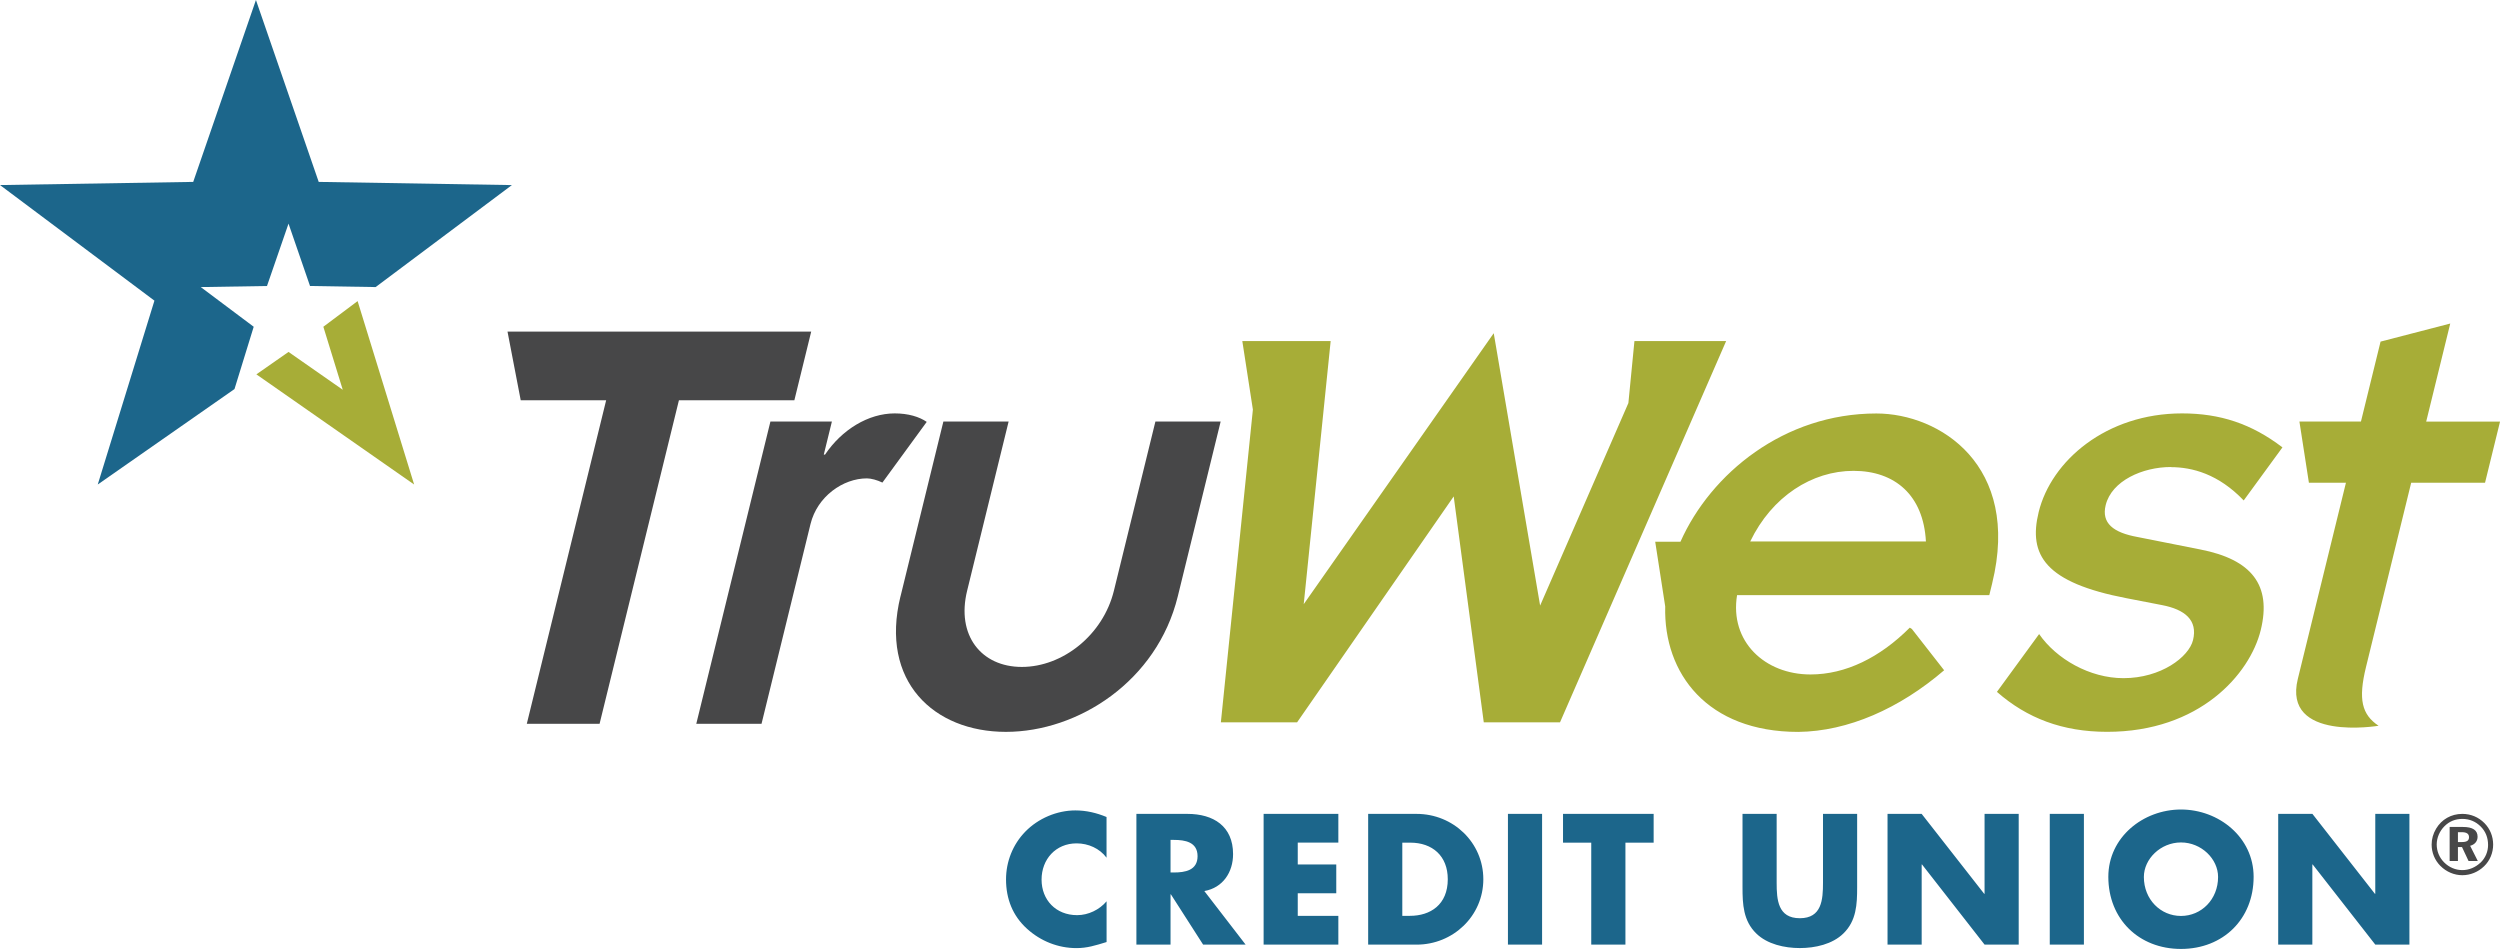 <svg xmlns="http://www.w3.org/2000/svg" width="245" height="93" viewBox="0 0 245 93" fill="none"><g clip-path="url(#clip0_807_4590)"><path d="M108.445 84.059C107.762 83.142 106.652 82.65 105.507 82.65C103.459 82.65 102.074 84.212 102.074 86.203C102.074 88.194 103.475 89.685 105.558 89.685C106.652 89.685 107.743 89.158 108.445 88.327V92.32C107.335 92.66 106.534 92.914 105.491 92.914C103.698 92.914 101.992 92.235 100.658 91.028C99.242 89.752 98.591 88.088 98.591 86.183C98.591 84.434 99.258 82.752 100.486 81.494C101.749 80.202 103.577 79.421 105.385 79.421C106.46 79.421 107.452 79.659 108.441 80.066V84.059H108.445ZM122.072 92.574H117.907L114.749 87.647H114.713V92.574H111.367V79.761H116.369C118.915 79.761 120.841 80.967 120.841 83.704C120.841 85.473 119.852 86.999 118.024 87.323L122.072 92.574ZM114.713 85.504H115.039C116.133 85.504 117.361 85.301 117.361 83.907C117.361 82.513 116.133 82.31 115.039 82.31H114.713V85.504ZM127.18 82.58V84.719H130.954V87.542H127.18V89.752H131.158V92.57H123.834V79.757H131.158V82.576H127.18V82.58ZM134.08 79.761H138.827C142.412 79.761 145.366 82.564 145.366 86.168C145.366 89.771 142.396 92.574 138.827 92.574H134.08V79.761ZM137.426 89.752H138.175C140.172 89.752 141.882 88.666 141.882 86.164C141.882 83.868 140.364 82.58 138.211 82.58H137.426V89.752ZM151.124 92.57H147.778V79.757H151.124V92.57ZM159.288 92.57H155.942V82.58H153.176V79.761H162.057V82.58H159.292V92.57H159.288ZM182 79.757V86.96C182 88.608 181.934 90.24 180.651 91.481C179.576 92.535 177.886 92.91 176.383 92.91C174.881 92.91 173.19 92.535 172.115 91.481C170.836 90.24 170.766 88.608 170.766 86.96V79.757H174.112V86.503C174.112 88.171 174.23 89.986 176.383 89.986C178.537 89.986 178.654 88.167 178.654 86.503V79.757H182ZM184.974 79.757H188.32L194.451 87.593H194.487V79.757H197.833V92.57H194.487L188.359 84.719H188.324V92.57H184.978V79.757H184.974ZM204.223 92.57H200.877V79.757H204.223V92.57ZM220.855 85.926C220.855 90.072 217.866 92.996 213.736 92.996C209.605 92.996 206.616 90.072 206.616 85.926C206.616 82.053 210.029 79.332 213.736 79.332C217.443 79.332 220.855 82.053 220.855 85.926ZM210.099 85.941C210.099 88.151 211.739 89.763 213.736 89.763C215.732 89.763 217.372 88.147 217.372 85.941C217.372 84.173 215.732 82.56 213.736 82.56C211.739 82.56 210.099 84.177 210.099 85.941ZM223.268 79.757H226.614L232.741 87.593H232.777V79.757H236.123V92.57H232.777L226.645 84.719H226.61V92.57H223.264V79.757H223.268Z" fill="#1C668B"></path><path d="M169.162 33.423L152.882 70.786H145.409L142.463 48.649L127.117 70.786H119.645L122.783 40.139L121.747 33.427H130.405L127.765 59.21L146.386 32.654L150.932 59.347L159.582 39.498L160.175 33.427H169.162V33.423ZM195.236 57.16L194.95 58.324H170.232C169.491 62.853 172.939 66.097 177.427 66.097C180.871 66.097 184.229 64.445 187.159 61.51L187.363 61.638L190.525 65.687C186.147 69.443 181.102 71.672 176.23 71.727C167.314 71.727 163.019 66.003 163.191 59.433L162.21 53.088H164.686C167.663 46.401 174.842 40.521 183.88 40.521C190.089 40.521 198.068 45.6 195.232 57.168L195.236 57.16ZM188.74 53.061C188.497 48.532 185.704 46.143 181.644 46.143C177.584 46.143 173.649 48.649 171.523 53.061H188.74ZM212.74 45.78C214.819 45.78 217.404 46.447 219.883 49.044L223.68 43.843C220.648 41.528 217.572 40.513 213.846 40.513C206.404 40.513 201.022 45.163 199.79 50.184C198.755 54.408 200.43 57.098 208.417 58.628L211.88 59.3C214.112 59.729 215.395 60.768 214.917 62.728C214.513 64.379 211.786 66.46 208.099 66.46C204.788 66.46 201.516 64.574 199.834 62.138L195.699 67.803C198.645 70.388 202.132 71.719 206.502 71.719C215.54 71.719 220.487 66.089 221.554 61.744C222.633 57.34 220.667 54.826 215.619 53.846L209.464 52.624C207.11 52.194 205.922 51.277 206.357 49.501C206.942 47.115 209.978 45.768 212.747 45.768L212.74 45.78ZM237.767 41.314L240.124 31.706L233.295 33.478L231.373 41.31H230.714H225.343L226.273 47.31H229.902L225.186 66.534C223.672 72.714 233.099 71.125 233.099 71.125C231.463 70.025 231.086 68.556 231.867 65.371L236.296 47.31H243.533L245.004 41.314H237.767Z" fill="#A7AD37"></path><path d="M86.481 47.295C85.971 47.045 85.363 46.881 84.955 46.881C82.617 46.881 80.095 48.653 79.432 51.347L74.63 70.93H68.236L75.501 41.31H81.526L80.73 44.554H80.852C82.495 42.106 85.1 40.513 87.681 40.513C89.015 40.513 90.094 40.845 90.819 41.345L86.477 47.291L86.481 47.295ZM49.736 32.498L51.031 39.229H59.402L51.627 70.93H58.759L66.534 39.229H77.847L79.498 32.498H49.74H49.736ZM88.246 58.445C86.206 66.768 91.51 71.723 98.579 71.723C105.647 71.723 113.383 66.768 115.423 58.445L119.624 41.31H113.23L109.162 57.894C108.095 62.24 104.137 65.359 100.14 65.359C96.143 65.359 93.71 62.24 94.778 57.894L98.845 41.31H92.451L88.25 58.445H88.246Z" fill="#474748"></path><path d="M31.688 32.022L33.59 38.198L28.275 34.489L25.125 36.687L40.585 47.482L35.046 29.507L31.688 32.022Z" fill="#A7AD37"></path><path d="M22.98 38.128L24.863 32.022L19.673 28.133L26.165 28.028L28.275 21.914L30.382 28.028L36.811 28.133L50.164 18.139L31.233 17.826L25.082 0L18.935 17.826L0 18.135L15.134 29.464L9.579 47.482L22.98 38.128Z" fill="#1C668B"></path><path d="M239.163 84.864C238.598 84.294 238.3 83.548 238.3 82.771C238.3 82.233 238.441 81.713 238.739 81.21C239.28 80.3 240.218 79.761 241.305 79.761C242.136 79.761 242.889 80.074 243.474 80.663C244.031 81.225 244.329 81.971 244.329 82.771C244.329 83.572 244.015 84.341 243.439 84.895C242.85 85.465 242.085 85.77 241.305 85.77C240.524 85.77 239.743 85.446 239.163 84.86V84.864ZM243.093 84.54C243.568 84.087 243.831 83.458 243.831 82.81C243.831 82.092 243.592 81.487 243.117 81.007C242.627 80.511 242.011 80.253 241.316 80.253C240.622 80.253 240.038 80.491 239.563 80.964C239.088 81.436 238.798 82.096 238.798 82.756C238.798 83.415 239.049 84.036 239.52 84.509C240.002 84.997 240.642 85.27 241.305 85.27C241.968 85.27 242.591 85.004 243.09 84.536L243.093 84.54ZM240.061 81.042H241.375C242.332 81.042 242.803 81.366 242.803 82.002C242.803 82.439 242.529 82.771 242.073 82.888L242.823 84.376H241.917L241.277 83.013H240.877V84.376H240.065V81.046L240.061 81.042ZM241.273 82.521C241.74 82.521 241.964 82.381 241.964 82.049C241.964 81.702 241.724 81.553 241.234 81.553H240.877V82.521H241.277H241.273Z" fill="#474748"></path></g><defs><clipPath id="clip0_807_4590"><rect width="245" height="93" fill="white"></rect></clipPath></defs></svg>